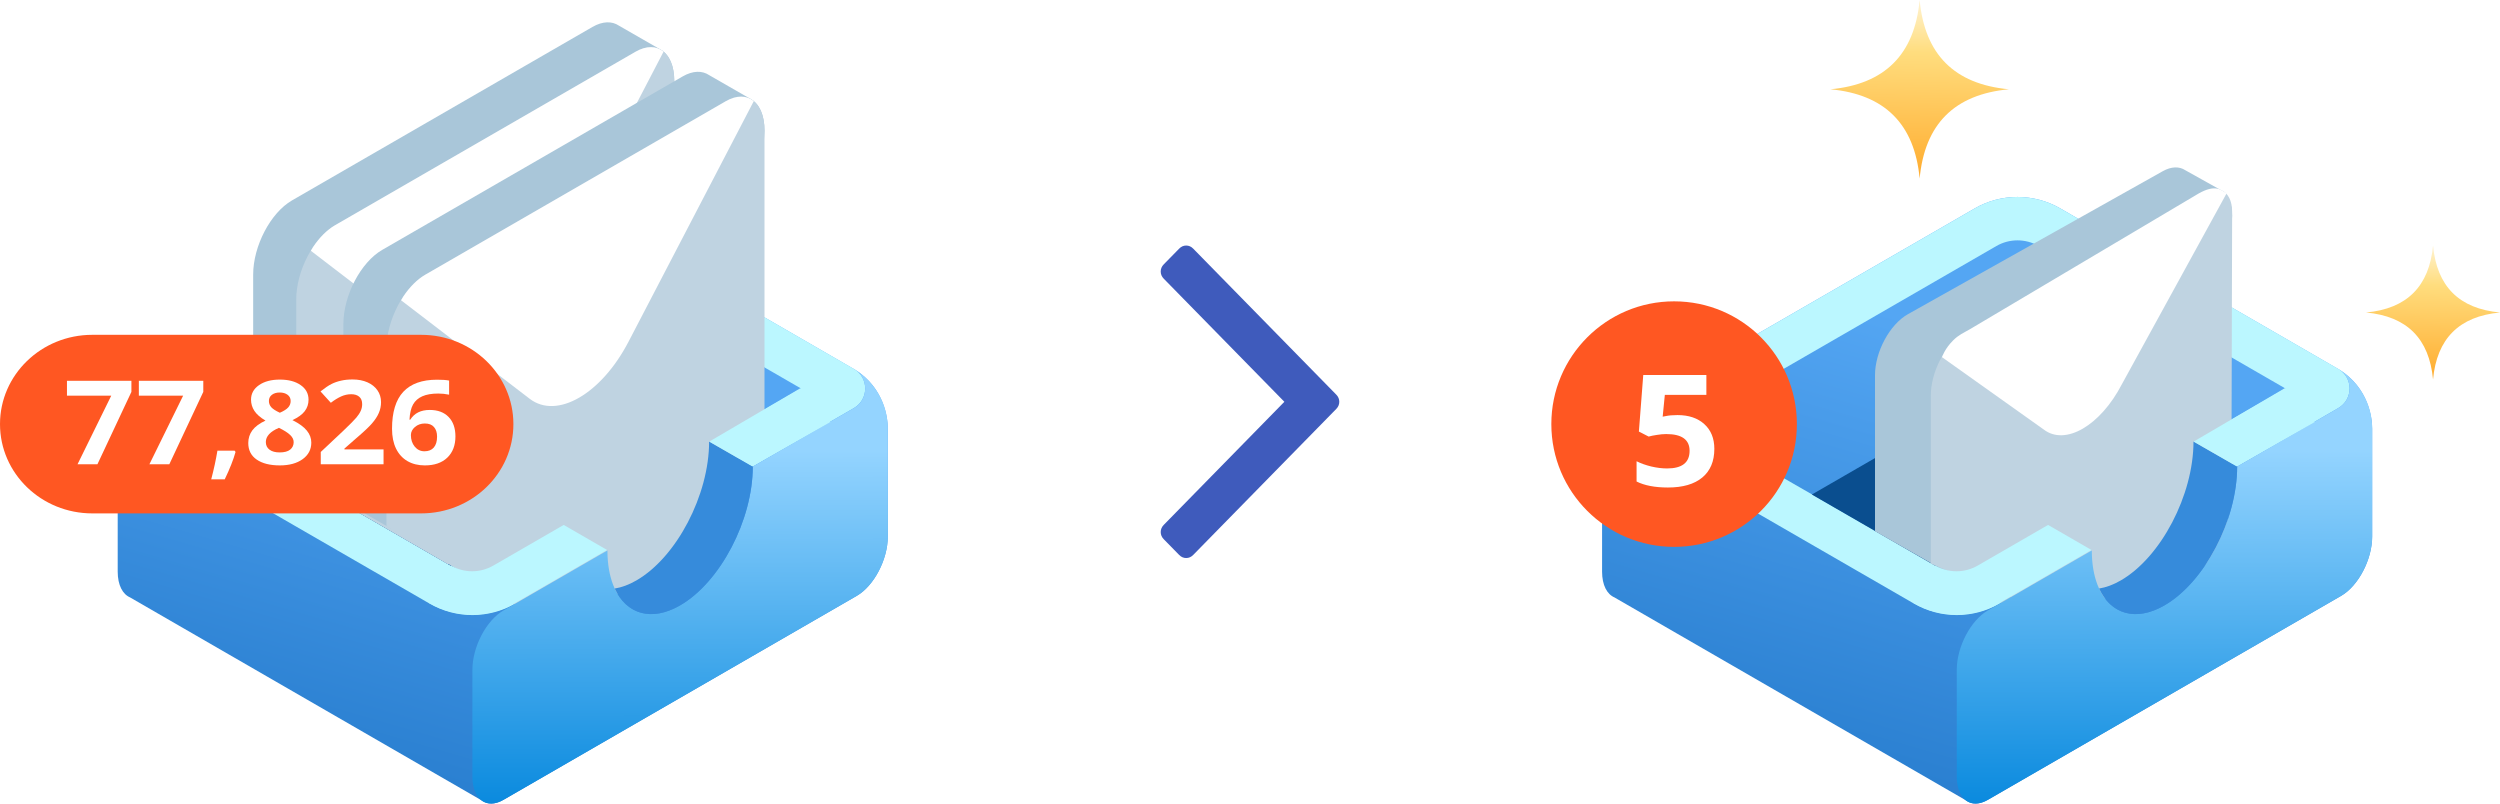 <svg width="224" height="72" viewBox="0 0 224 72" fill="none" xmlns="http://www.w3.org/2000/svg">
<g filter="url(#filter0_i)">
<path d="M104.275 23.683C104.092 23.87 104 24.085 104 24.328C104 24.572 104.092 24.787 104.275 24.974L115.079 36L104.275 47.027C104.092 47.214 104 47.429 104 47.672C104 47.915 104.092 48.131 104.275 48.318L105.65 49.72C105.833 49.907 106.044 50 106.282 50C106.52 50 106.731 49.907 106.914 49.72L119.725 36.645C119.909 36.458 120 36.243 120 36C120 35.757 119.909 35.542 119.725 35.355L106.914 22.281C106.731 22.093 106.52 22 106.281 22C106.044 22 105.833 22.094 105.65 22.281L104.275 23.683Z" fill="#3F5BBC"/>
</g>
<g clip-path="url(#clip0)">
<path d="M76.631 33.136C76.59 33.108 51.604 18.675 51.604 18.675C49.23 17.304 46.305 17.304 43.931 18.675L13.325 36.346C11.791 37.232 10.546 39.609 10.546 41.656V51.212C10.546 52.437 10.994 53.261 11.681 53.539L11.677 53.542L43.115 71.693C43.222 71.778 43.338 71.843 43.461 71.893L43.483 71.905L43.486 71.903C43.942 72.078 44.501 72.016 45.106 71.667L76.769 53.386C78.304 52.5 79.548 50.123 79.548 48.076V38.399C79.549 37.423 79.205 34.765 76.631 33.136Z" fill="url(#paint0_linear)"/>
<path d="M76.507 33.053L51.604 18.675C49.23 17.304 46.306 17.304 43.931 18.675L13.588 36.194C12.236 36.974 12.236 38.925 13.588 39.705L38.491 54.083C40.865 55.454 43.79 55.454 46.164 54.083L54.42 49.316L50.531 47.071L44.219 50.715C43.645 51.047 42.991 51.222 42.327 51.222C41.664 51.222 41.01 51.047 40.436 50.715L18.326 37.95L45.876 22.043C46.45 21.711 47.105 21.536 47.768 21.536C48.431 21.536 49.085 21.711 49.66 22.043L71.77 34.808L63.534 39.563H63.536L67.445 41.796L76.507 36.564C77.859 35.784 77.859 33.833 76.507 33.053Z" fill="#BBF7FF"/>
<path d="M55.078 52.733C55.693 52.635 56.346 52.398 57.024 52.007C59.884 50.355 62.312 46.495 63.187 42.571L49.66 34.762C49.086 34.431 48.432 34.256 47.769 34.256C47.105 34.256 46.451 34.431 45.876 34.762L29.341 44.31L40.458 50.727C41.026 51.051 41.673 51.222 42.328 51.222C42.991 51.222 43.645 51.047 44.219 50.715L50.531 47.071L54.421 49.317L54.426 49.32C54.426 50.678 54.66 51.829 55.078 52.733Z" fill="#0A4E8F"/>
<path d="M59.206 4.454L59.204 4.453C59.186 4.443 59.168 4.431 59.15 4.422L55.457 2.299C54.835 1.88 53.999 1.886 53.079 2.417L26.162 17.957C24.241 19.067 22.684 22.041 22.684 24.603V40.466L40.128 50.537L56.939 40.832C58.859 39.723 60.416 36.748 60.416 34.187V7.27C60.416 5.864 59.946 4.877 59.206 4.454Z" fill="#A9C6D9"/>
<path d="M56.938 4.641L30.021 20.182C28.101 21.291 26.544 24.266 26.544 26.827V42.694L40.128 50.538L56.938 40.832C58.859 39.723 60.416 36.748 60.416 34.187V7.27C60.416 4.709 58.859 3.532 56.938 4.641Z" fill="#BFD3E1"/>
<path d="M56.938 4.64L30.021 20.181C29.288 20.605 28.608 21.3 28.047 22.141C27.98 22.248 27.915 22.358 27.852 22.47L39.379 31.298C41.818 33.166 45.791 30.872 48.23 26.188L59.456 4.627C58.822 4.106 57.929 4.068 56.938 4.64Z" fill="white"/>
<path d="M67.289 8.887L67.288 8.886C67.27 8.876 67.251 8.864 67.233 8.855L63.541 6.732C62.919 6.313 62.082 6.318 61.163 6.85L34.246 22.39C32.325 23.5 30.767 26.474 30.767 29.036V44.899L48.212 54.97L63.551 43.3C65.471 42.191 67.028 39.216 67.028 36.655L68.5 11.703C68.5 10.297 68.03 9.31 67.289 8.887Z" fill="#A9C6D9"/>
<path d="M65.021 9.074L38.104 24.614C36.183 25.724 34.627 28.699 34.627 31.259V47.15L47.8 55.2L56.666 52.867C57.563 52.349 58.865 51.01 61.45 47.85C64.403 44.239 68.499 38.016 68.499 36.65V11.703C68.499 9.142 66.942 7.965 65.021 9.074Z" fill="#BFD3E1"/>
<path d="M76.57 33.095C77.856 33.9 77.837 35.797 76.507 36.565L67.45 41.8C67.45 46.596 64.535 52.166 60.938 54.243C57.341 56.32 54.426 54.115 54.426 49.32L45.106 54.7C43.572 55.587 42.327 57.964 42.327 60.01V69.567C42.327 71.613 43.572 72.553 45.106 71.668L76.77 53.386C78.305 52.5 79.548 50.123 79.548 48.077V38.4C79.549 36.229 78.415 34.223 76.57 33.095Z" fill="url(#paint1_linear)"/>
<path d="M60.938 54.241C64.535 52.165 67.451 46.594 67.451 41.798L63.537 39.562C63.537 44.358 60.621 49.928 57.024 52.005C56.346 52.397 55.693 52.634 55.078 52.732C56.133 55.019 58.361 55.73 60.938 54.241Z" fill="#368BDB"/>
<path d="M65.022 9.075L38.105 24.615C37.371 25.039 36.691 25.735 36.131 26.575C36.063 26.683 35.998 26.792 35.936 26.904L47.462 35.732C49.901 37.6 53.874 35.306 56.313 30.622L67.539 9.061C66.906 8.541 66.012 8.503 65.022 9.075Z" fill="white"/>
<path d="M63.55 39.566L71.716 34.783L74.4 37.816L67.4 41.783L63.55 39.566Z" fill="#BBF7FF"/>
<path d="M46.14 54.047C43.766 55.418 40.841 55.418 38.467 54.047L40.412 50.679C40.986 51.01 41.64 51.185 42.303 51.185C42.967 51.185 43.621 51.01 44.195 50.679L50.507 47.034L54.397 49.28L46.14 54.047Z" fill="#BBF7FF"/>
</g>
<path d="M0 38C0 33.582 3.702 30 8.27 30H37.73C42.297 30 46 33.582 46 38C46 42.419 42.297 46 37.73 46H8.27C3.702 46 0 42.419 0 38Z" fill="#FF5722"/>
<path d="M6.947 41.598L9.969 35.45H6V34.118H11.774V35.112L8.73 41.598H6.947Z" fill="white"/>
<path d="M13.387 41.598L16.41 35.45H12.441V34.118H18.215V35.112L15.171 41.598H13.387Z" fill="white"/>
<path d="M21.105 40.496C20.914 41.186 20.591 42.004 20.136 42.95H18.925C19.164 42.042 19.349 41.185 19.481 40.379H21.023L21.105 40.496Z" fill="white"/>
<path d="M25.074 34.011C25.845 34.011 26.465 34.174 26.935 34.502C27.408 34.827 27.645 35.266 27.645 35.819C27.645 36.202 27.531 36.543 27.303 36.844C27.076 37.141 26.709 37.407 26.203 37.643C26.804 37.943 27.236 38.258 27.496 38.586C27.76 38.91 27.893 39.267 27.893 39.656C27.893 40.271 27.634 40.766 27.116 41.142C26.599 41.514 25.918 41.7 25.074 41.7C24.193 41.7 23.502 41.526 22.999 41.178C22.496 40.83 22.245 40.336 22.245 39.697C22.245 39.27 22.366 38.891 22.608 38.56C22.854 38.229 23.247 37.937 23.786 37.684C23.327 37.414 22.997 37.125 22.795 36.818C22.593 36.511 22.492 36.174 22.492 35.809C22.492 35.273 22.731 34.839 23.208 34.507C23.685 34.176 24.307 34.011 25.074 34.011ZM23.819 39.605C23.819 39.899 23.929 40.128 24.149 40.291C24.369 40.456 24.67 40.537 25.052 40.537C25.474 40.537 25.79 40.454 25.999 40.286C26.208 40.116 26.313 39.892 26.313 39.615C26.313 39.386 26.208 39.173 25.999 38.975C25.793 38.773 25.458 38.56 24.991 38.334C24.21 38.669 23.819 39.093 23.819 39.605ZM25.063 35.168C24.773 35.168 24.538 35.238 24.358 35.378C24.182 35.515 24.094 35.699 24.094 35.932C24.094 36.137 24.164 36.321 24.303 36.485C24.447 36.645 24.703 36.811 25.074 36.982C25.434 36.825 25.685 36.664 25.828 36.5C25.971 36.336 26.043 36.147 26.043 35.932C26.043 35.696 25.951 35.51 25.768 35.373C25.584 35.237 25.349 35.168 25.063 35.168Z" fill="white"/>
<path d="M34.366 41.598H28.74V40.496L30.761 38.596C31.359 38.025 31.75 37.631 31.933 37.412C32.117 37.19 32.249 36.985 32.329 36.797C32.41 36.61 32.45 36.415 32.45 36.214C32.45 35.913 32.361 35.689 32.181 35.542C32.005 35.395 31.768 35.322 31.471 35.322C31.159 35.322 30.856 35.389 30.562 35.522C30.269 35.655 29.962 35.845 29.643 36.09L28.718 35.071C29.115 34.757 29.443 34.535 29.704 34.405C29.964 34.275 30.249 34.176 30.557 34.108C30.865 34.036 31.21 34 31.592 34C32.094 34 32.539 34.086 32.924 34.256C33.309 34.427 33.608 34.666 33.821 34.974C34.034 35.281 34.141 35.633 34.141 36.029C34.141 36.374 34.074 36.699 33.942 37.002C33.814 37.303 33.612 37.612 33.337 37.93C33.065 38.247 32.584 38.7 31.895 39.287L30.86 40.194V40.266H34.366V41.598Z" fill="white"/>
<path d="M35.126 38.416C35.126 36.934 35.462 35.831 36.133 35.107C36.809 34.383 37.818 34.021 39.161 34.021C39.62 34.021 39.979 34.046 40.24 34.098V35.363C39.913 35.295 39.59 35.261 39.271 35.261C38.688 35.261 38.21 35.343 37.84 35.507C37.473 35.67 37.197 35.913 37.014 36.234C36.831 36.555 36.722 37.011 36.689 37.602H36.761C37.124 37.021 37.706 36.731 38.506 36.731C39.225 36.731 39.788 36.941 40.196 37.361C40.603 37.781 40.807 38.362 40.807 39.103C40.807 39.902 40.565 40.536 40.08 41.004C39.596 41.468 38.924 41.7 38.065 41.7C37.471 41.7 36.952 41.572 36.508 41.316C36.067 41.06 35.726 40.686 35.484 40.194C35.245 39.702 35.126 39.11 35.126 38.416ZM38.032 40.435C38.396 40.435 38.675 40.322 38.869 40.097C39.064 39.868 39.161 39.544 39.161 39.123C39.161 38.758 39.069 38.471 38.886 38.263C38.706 38.051 38.432 37.945 38.065 37.945C37.72 37.945 37.425 38.049 37.179 38.258C36.937 38.466 36.816 38.709 36.816 38.985C36.816 39.392 36.93 39.735 37.157 40.015C37.388 40.295 37.68 40.435 38.032 40.435Z" fill="white"/>
<g clip-path="url(#clip1)">
<path d="M209.631 33.136C209.59 33.108 184.604 18.675 184.604 18.675C182.23 17.304 179.305 17.304 176.931 18.675L146.325 36.346C144.791 37.232 143.546 39.609 143.546 41.656V51.212C143.546 52.437 143.994 53.261 144.681 53.539L144.677 53.542L176.115 71.693C176.222 71.778 176.338 71.843 176.461 71.893L176.483 71.905L176.485 71.903C176.942 72.078 177.501 72.016 178.106 71.667L209.77 53.386C211.304 52.5 212.548 50.123 212.548 48.076V38.399C212.549 37.423 212.205 34.765 209.631 33.136Z" fill="url(#paint2_linear)"/>
<path d="M209.507 33.053L184.604 18.675C182.231 17.304 179.305 17.304 176.931 18.675L146.588 36.194C145.236 36.974 145.236 38.925 146.588 39.705L171.491 54.083C173.865 55.454 176.79 55.454 179.164 54.083L187.42 49.316L183.531 47.071L177.219 50.715C176.645 51.047 175.991 51.222 175.327 51.222C174.664 51.222 174.074 51.047 173.5 50.715L151.326 37.95L178.876 22.043C179.45 21.711 180.105 21.536 180.768 21.536C181.431 21.536 182.085 21.711 182.66 22.043L204.77 34.808L196.534 39.563H196.536L200.445 41.796L209.507 36.564C210.859 35.784 210.859 33.833 209.507 33.053Z" fill="#BBF7FF"/>
<path d="M188.078 52.733C188.693 52.635 189.346 52.398 190.024 52.007C192.884 50.355 195.312 46.495 196.187 42.571L182.66 34.762C182.086 34.431 181.432 34.256 180.768 34.256C180.105 34.256 179.451 34.431 178.876 34.762L162.341 44.31L173.458 50.727C174.027 51.051 174.673 51.222 175.328 51.222C175.991 51.222 176.645 51.047 177.219 50.715L183.531 47.071L187.421 49.317L187.426 49.32C187.426 50.678 187.66 51.829 188.078 52.733Z" fill="#0A4E8F"/>
<path d="M198.973 17.023L198.972 17.022C198.956 17.013 198.941 17.004 198.926 16.996L195.794 15.247C195.267 14.901 194.557 14.905 193.777 15.343L170.95 28.151C169.321 29.065 168 31.516 168 33.627V47.599L181 55L195.803 45.382C197.431 44.469 198.752 42.017 198.752 39.906L200 19.343C200 18.184 199.601 17.371 198.973 17.023Z" fill="#A9C6D9"/>
<path d="M197.177 17.341L175.766 30.029C174.238 30.934 173 33.363 173 35.454V50.5L183.777 55L190.531 53.095C191.244 52.672 196.091 52.603 198.147 50.024C200.497 47.076 199.943 40.97 199.943 39.855L200 19C200 16.909 198.5 16.5 197.177 17.341Z" fill="#BFD3E1"/>
<path d="M209.57 33.095C210.856 33.9 210.837 35.797 209.507 36.565L200.45 41.8C200.45 46.596 197.535 52.166 193.938 54.243C190.341 56.32 187.426 54.115 187.426 49.32L178.106 54.7C176.572 55.587 175.327 57.964 175.327 60.01V69.567C175.327 71.613 176.572 72.553 178.106 71.668L209.77 53.386C211.304 52.5 212.548 50.123 212.548 48.077V38.4C212.549 36.229 211.416 34.223 209.57 33.095Z" fill="url(#paint3_linear)"/>
<path d="M193.938 54.241C197.535 52.165 200.451 46.594 200.451 41.798L196.537 39.562C196.537 44.358 193.621 49.928 190.024 52.005C189.346 52.397 188.693 52.634 188.078 52.732C189.133 55.019 191.361 55.73 193.938 54.241Z" fill="#368BDB"/>
<path d="M197.008 17.331L176.5 29.5C175.92 29.836 175.5 30 175 30.5C174.257 31.243 174.049 31.911 174 32L183.118 38.484C185.047 39.966 188.19 38.146 190.119 34.429L199.5 17.331C199 17 198.5 16.5 197.008 17.331Z" fill="white"/>
<path d="M196.55 39.566L204.716 34.783L207.4 37.816L200.4 41.783L196.55 39.566Z" fill="#BBF7FF"/>
<path d="M179.14 54.047C176.766 55.418 173.841 55.418 171.467 54.047L173.412 50.679C173.986 51.01 174.64 51.185 175.303 51.185C175.967 51.185 176.621 51.01 177.195 50.679L183.507 47.034L187.397 49.28L179.14 54.047Z" fill="#BBF7FF"/>
</g>
<circle cx="150" cy="38" r="11" fill="#FF5722"/>
<path d="M150.303 37.191C151.311 37.191 152.112 37.461 152.706 38.001C153.305 38.541 153.605 39.28 153.605 40.218C153.605 41.329 153.246 42.184 152.528 42.783C151.81 43.381 150.783 43.681 149.447 43.681C148.287 43.681 147.35 43.502 146.637 43.143V41.327C147.013 41.518 147.45 41.674 147.949 41.797C148.449 41.914 148.922 41.973 149.369 41.973C150.714 41.973 151.387 41.447 151.387 40.395C151.387 39.393 150.69 38.892 149.297 38.892C149.045 38.892 148.767 38.917 148.463 38.967C148.159 39.012 147.911 39.062 147.721 39.117L146.844 38.668L147.236 33.6H152.891V35.382H149.169L148.976 37.334L149.226 37.287C149.516 37.223 149.875 37.191 150.303 37.191Z" fill="white"/>
<path d="M172 16C171.547 11.12 168.88 8.453 164 8C168.88 7.547 171.547 4.88 172 0C172.453 4.88 175.12 7.547 180 8C175.12 8.453 172.454 11.12 172 16Z" fill="url(#paint4_linear)"/>
<path d="M218 34C217.66 30.34 215.66 28.34 212 28C215.66 27.66 217.66 25.66 218 22C218.34 25.66 220.34 27.66 224 28C220.34 28.34 218.34 30.34 218 34Z" fill="url(#paint5_linear)"/>
<defs>
<filter id="filter0_i" x="104" y="22" width="16" height="28" filterUnits="userSpaceOnUse" color-interpolation-filters="sRGB">
<feFlood flood-opacity="0" result="BackgroundImageFix"/>
<feBlend mode="normal" in="SourceGraphic" in2="BackgroundImageFix" result="shape"/>
<feColorMatrix in="SourceAlpha" type="matrix" values="0 0 0 0 0 0 0 0 0 0 0 0 0 0 0 0 0 0 127 0" result="hardAlpha"/>
<feOffset/>
<feGaussianBlur stdDeviation="4"/>
<feComposite in2="hardAlpha" operator="arithmetic" k2="-1" k3="1"/>
<feColorMatrix type="matrix" values="0 0 0 0 0 0 0 0 0 0 0 0 0 0 0 0 0 0 0.1 0"/>
<feBlend mode="normal" in2="shape" result="effect1_innerShadow"/>
</filter>
<linearGradient id="paint0_linear" x1="47.216" y1="26.267" x2="32.166" y2="77.95" gradientUnits="userSpaceOnUse">
<stop offset="0.088" stop-color="#54A6F3"/>
<stop offset="0.992" stop-color="#2177C9"/>
</linearGradient>
<linearGradient id="paint1_linear" x1="60.866" y1="40.384" x2="60.938" y2="72.001" gradientUnits="userSpaceOnUse">
<stop stop-color="#94D4FF"/>
<stop offset="1" stop-color="#0A8ADE"/>
</linearGradient>
<linearGradient id="paint2_linear" x1="180.216" y1="26.267" x2="165.166" y2="77.95" gradientUnits="userSpaceOnUse">
<stop offset="0.088" stop-color="#54A6F3"/>
<stop offset="0.992" stop-color="#2177C9"/>
</linearGradient>
<linearGradient id="paint3_linear" x1="193.866" y1="40.384" x2="193.938" y2="72.001" gradientUnits="userSpaceOnUse">
<stop stop-color="#94D4FF"/>
<stop offset="1" stop-color="#0A8ADE"/>
</linearGradient>
<linearGradient id="paint4_linear" x1="172.25" y1="0.5" x2="172" y2="16" gradientUnits="userSpaceOnUse">
<stop offset="0.005" stop-color="#FFF0C7"/>
<stop offset="0.271" stop-color="#FFDD7E"/>
<stop offset="1" stop-color="#FFAC2F"/>
</linearGradient>
<linearGradient id="paint5_linear" x1="218.187" y1="22.375" x2="218" y2="34" gradientUnits="userSpaceOnUse">
<stop offset="0.005" stop-color="#FFF0C7"/>
<stop offset="0.271" stop-color="#FFDD7E"/>
<stop offset="1" stop-color="#FFAC2F"/>
</linearGradient>
<clipPath id="clip0">
<rect width="70" height="70" fill="white" transform="translate(10 2)"/>
</clipPath>
<clipPath id="clip1">
<rect width="70" height="70" fill="white" transform="translate(143 2)"/>
</clipPath>
</defs>
</svg>
